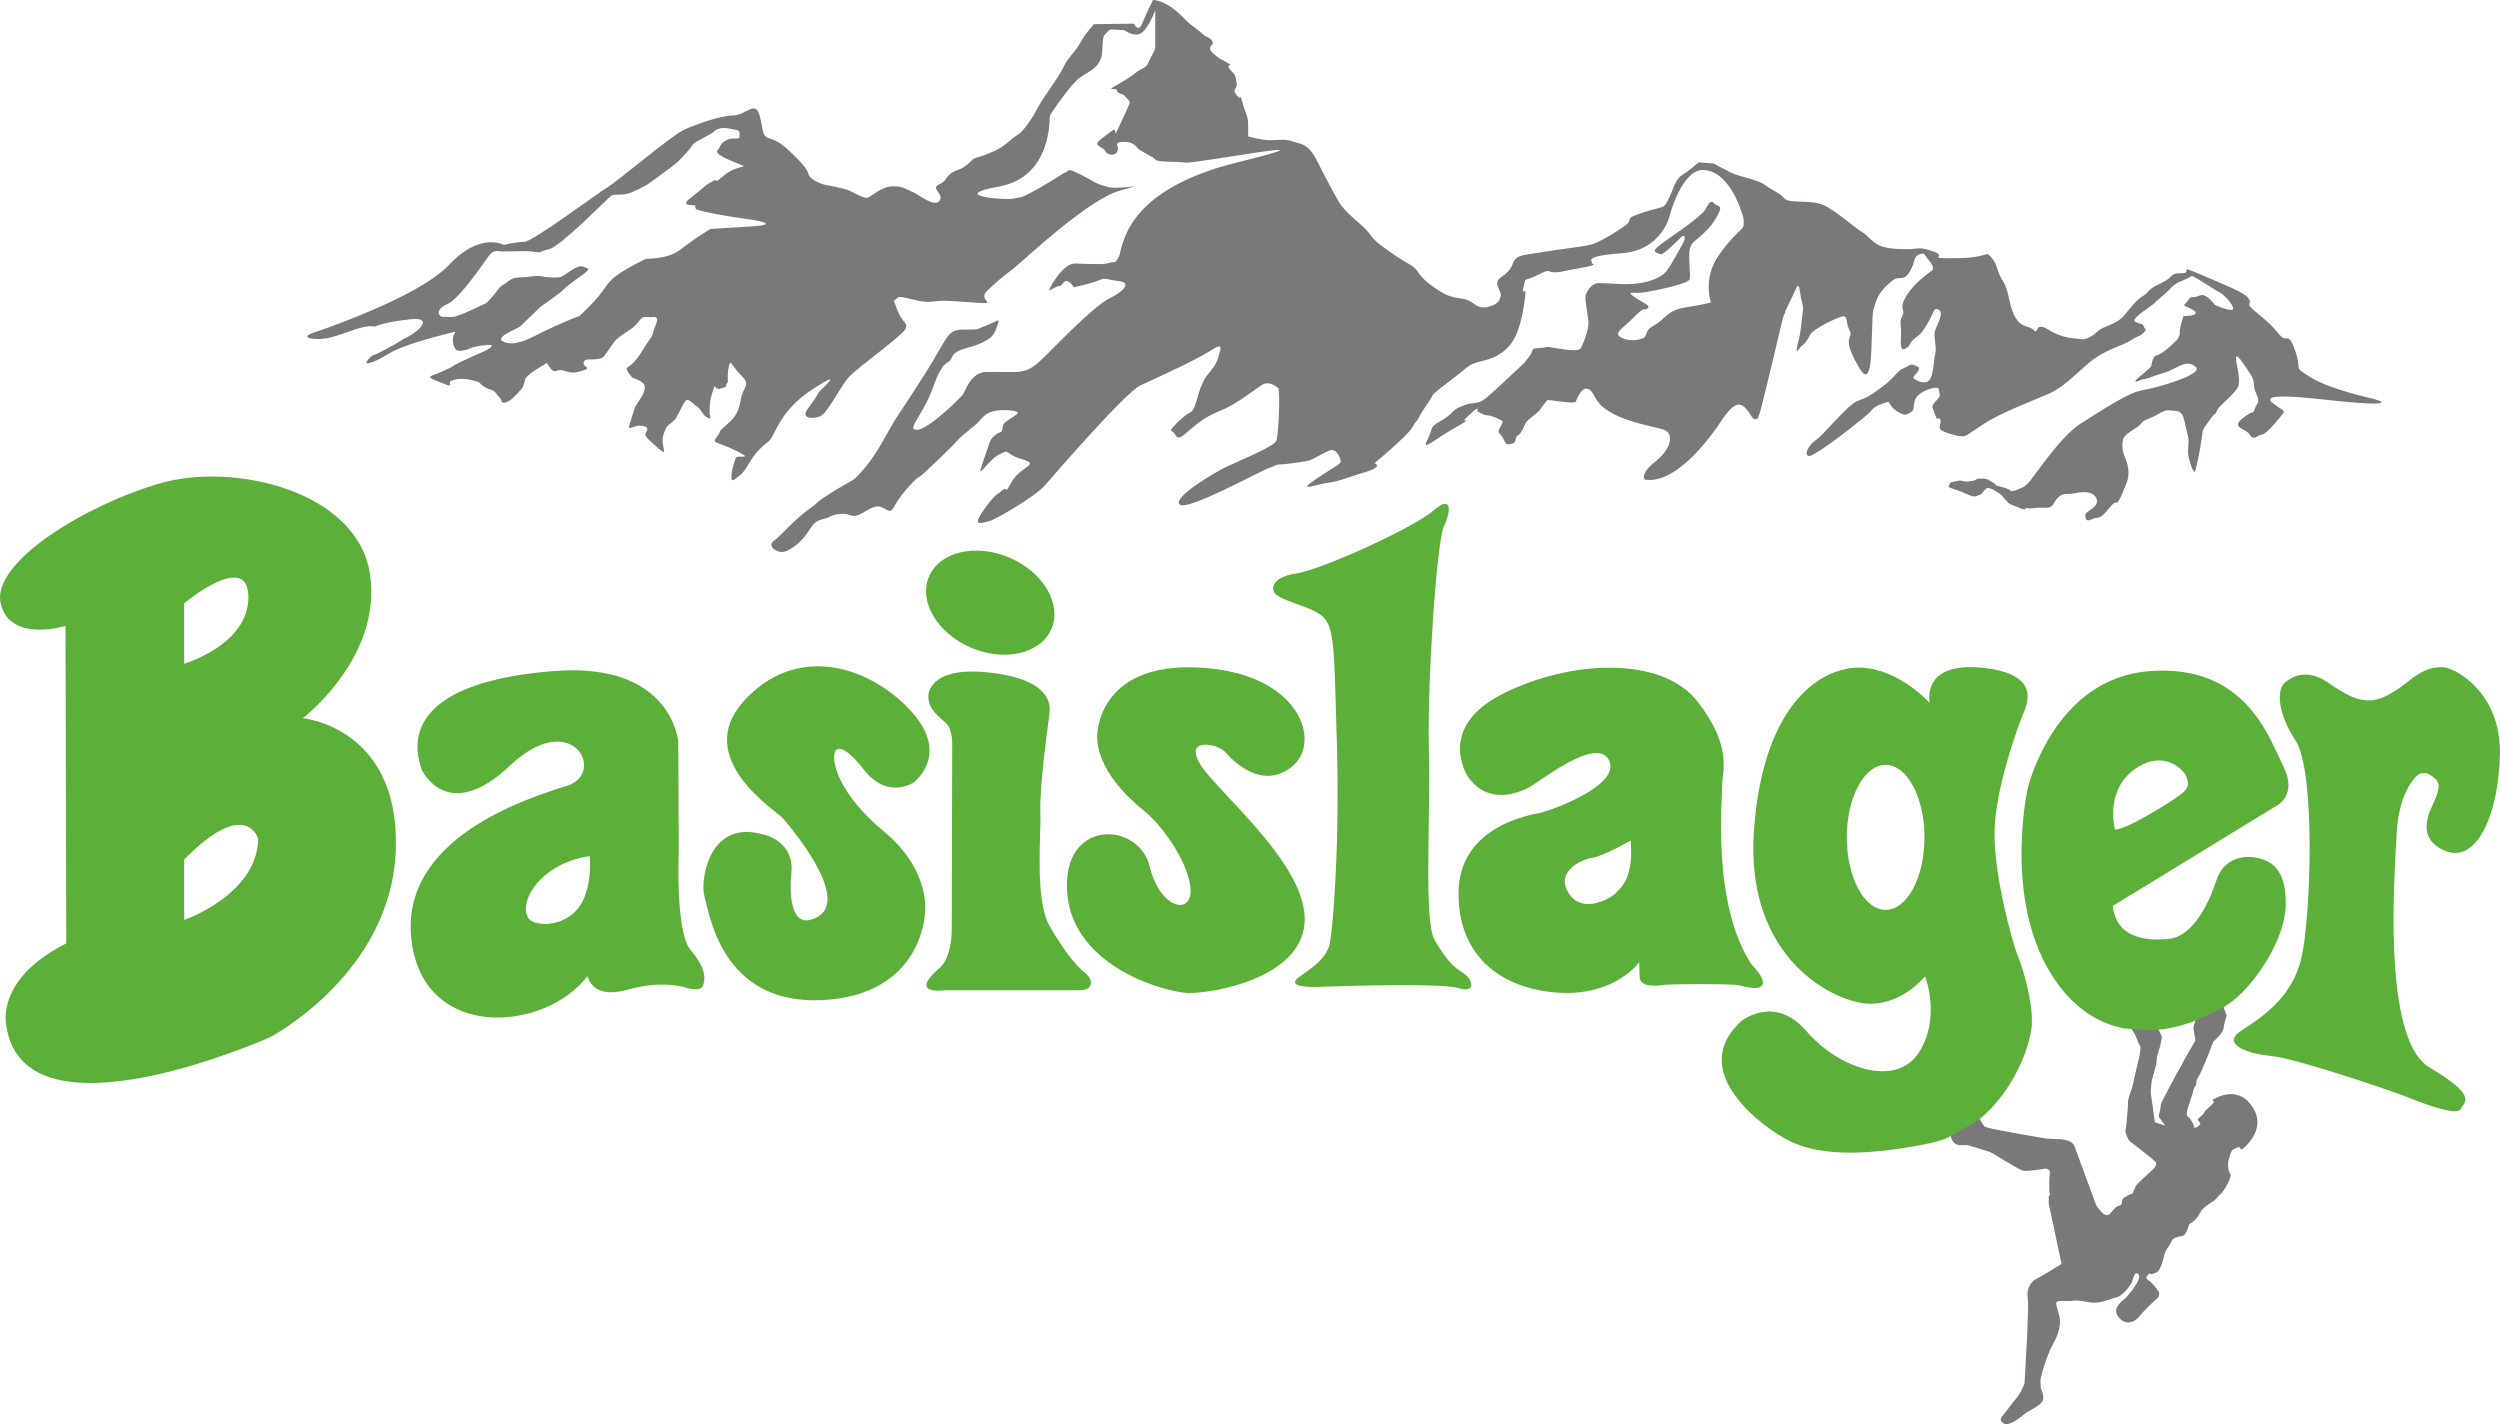 <svg viewBox="0 0 5083 2896" xmlns="http://www.w3.org/2000/svg" fill-rule="evenodd" clip-rule="evenodd" stroke-linejoin="round" stroke-miterlimit="2"><g fill-rule="nonzero"><path d="M637.59 676.367s211.734-69.834 275.234-137.784c63.5-67.95 111.383-40.6 111.383-40.6s25.117-6.25 41.917-6.25c16.766-.083 149.833-99.666 169.233-111.133 19.483-11.517 130.2-105.25 155.267-116.683 25.05-11.5 75.15-28.95 100.316-29.217 25.184-.317 44.417-31.333 53.217-.7 8.75 30.667 3.35 41.917 20.167 47.317 16.833 5.316 28.133 13.633 36.633 21.883 8.55 8.35 39.6 35.817 42.567 49.833 3.033 13.917 31.1 21.967 31.1 21.967s39.266 7.95 47.683 10.6c8.417 2.683 33.8 19.15 42.167 16.25 8.366-2.9 27.683-22.717 50.066-22.983 22.4-.35 25.25 5.183 39.334 10.633 14.033 5.45 45.166 33 56.216 18.85 11-14.067-19.916-24.833-.416-33.583 19.45-8.567 10.95-19.684 36.016-28.434 25.017-8.65 27.667-22.683 38.834-25.616 11.166-2.95 19.533-5.767 38.983-14.517 19.467-8.65 30.5-22.75 44.4-31.283 13.883-8.567 27.533-31.15 33.017-39.584 5.5-8.483 5.416-14.016 32.9-53.566 27.5-39.6 24.716-39.567 32.9-53.617 8.233-14.117 19.316-22.6 30.25-42.367 10.966-19.683 27.483-36.7 27.483-36.7l30.783-.35 50.367-.666s8.683 19.516 16.767-.217c8.2-19.65 5.45-14.067 13.65-30.983l8.2-16.867s16.733-.183 39.333 16.267c22.583 16.533 28.383 27.65 36.8 33.133 8.417 5.533 31.1 24.833 31.1 24.833s11.25 2.634 14.133 10.984c2.867 8.383-13.866 8.616.267 22.416 14.2 13.717 19.767 13.667 28.233 19.2l8.467 5.5s-11.217.084.133 11.167c11.384 11.117 8.55 11.067 11.55 25 2.967 13.983-11.083 11.433.267 25.233 11.333 13.85 5.45-8.516 11.333 13.85 5.95 22.317 11.634 27.784 11.767 41.784.167 13.983.35 28 .35 28s28.083 8.033 44.867 7.816c16.75-.183 30.766-3.166 44.8 2.2 14 5.45 30.9 2.417 48.033 35.767 17.217 33.4 31.55 61.217 45.833 86.217 14.284 24.966 48.5 46.933 61.217 63.55 12.567 16.666 15.433 19.383 46.5 41.35 31.017 22.05 45.083 24.65 53.667 38.5 8.466 13.85 25.433 27.65 48.033 41.35 22.6 13.7 39.367 10.666 53.35 16.166 14.067 5.417 19.867 19.25 42.183 13.45 22.317-5.916 22.234-14.283 24.867-22.716 2.733-8.434-17.05-25-.517-36.384 16.7-11.383 22.234-19.866 24.867-28.25 2.717-8.483 8.25-14.166 19.417-17.016 11.166-2.984 97.733-15.284 120.083-18.367 22.267-3.117 27.85-5.933 38.967-11.683 11.116-5.717 22.233-11.467 47.25-28.567 24.95-17.1-5.817-13.883 38.766-28.467 44.6-14.55 41.917-6.116 52.8-28.666 10.9-22.55 13.467-39.284 27.4-47.934 13.884-8.483 33.267-25.583 33.267-25.583l30.817 2.417s19.733 10.983 36.6 19.116c16.866 8.217 53.35 13.367 67.416 24.35 14.184 10.984 31.017 16.35 39.55 27.467 8.534 11.083 53.217 2.1 78.484 13 25.333 10.817 67.85 49.483 79.016 54.933 11.25 5.484 22.667 24.867 42.417 30.234 19.65 5.4 41.967 5.1 55.983 4.916 14.017-.183 16.75-5.85 47.684 4.967 30.883 10.817-22.25 14.283 47.7 13.4 69.933-.883 55.75-17.5 69.933-.883 14.183 16.566 8.717 25.05 22.983 47.283 14.267 22.15 11.867 53.05 26.167 75.2 14.25 22.15 25.283 13.717 36.65 24.733 11.3 10.984-.267-19.6 30.783-.45 31.017 19.25 53.35 16.134 64.6 18.767 11.2 2.633 27.85-8.75 36.134-17.233 8.25-8.484 36.216-11.6 52.716-31.467 16.584-19.783 24.884-31.033 38.734-39.7 13.866-8.467 5.483-11.25 36.016-25.567 30.55-14.416 13.767-19.783 41.8-20.1 27.867-.35-19.95-22.2 50.35 7.684 70.334 29.933 81.584 35.383 87.367 46.5 5.717 11.116-13.983 2.95 20.05 30.5 33.817 27.6 33.917 34.066 45.167 44.6 11.35 10.6 13.9-11.817 28.4 30.016 14.583 41.8-7.984 28.084 31.466 52.734 39.45 24.683 126.534 43.2 126.534 43.2s78.483 21.35-103.6 1.316c-182.117-20.083-72.567 17.667-78 26.15-5.5 8.45-35.767 45.234-44.25 45.367-8.367.083-16.534 14.15-25.15.3-8.517-13.883-39.367-13.5-14.417-33.4 25.017-19.867 19.567-5.85 25.017-19.867 5.4-14.15 11.033-11.383 2.333-30.85-8.617-19.466-.267-22.366-11.6-39.066-11.433-16.617-34.283-55.467-28.383-24.784 6.1 30.667 6.233 41.884 3.5 50.367-2.75 8.35-27.634 31.117-27.634 31.117s-13.833 11.383-16.516 19.783c-2.667 8.433-.05-2.817-13.75 16.967-13.717 19.816-13.8 15.383-16.317 37.216-2.583 21.8-10.5 58.234-13.133 66.717-2.734 8.4-14.317-25-14.55-39.033-.167-14.017 2.583-19.634-.384-33.534-3-14.016-8.783-36.3-8.783-36.3s-3-13.966-17.033-13.85c-13.95.234-14.084-5.35-33.517 6.067-19.367 11.467-30.567 11.6-36.067 20.083-5.533 8.434-33.35 19.95-36.033 31.2-2.583 11.3-2.5 22.45 3.3 36.384 5.8 13.933 11.633 33.4 3.517 53.1-8.234 19.65-10.9 28.033-16.35 36.566-5.484 8.434-2.817-4.45-16.65 11.9-13.767 16.434-19.3 22.117-27.734 22.2-8.45.084-19.433 11.434-22.416.267-2.9-11.117 2.716-10.1 16.566-21.967 13.834-11.9 2.5-25.75-5.983-28.466-8.383-2.734-19.55-2.584-33.533.433-13.967 2.983-22.367-2.5-33.434 8.8-11.083 11.283-8.116 20.783-24.883 20.483l-16.833-.35s-14.05 3.217-21.084.834c-6.816-2.334 2.75 7.516-14.516.233-17.217-7.333-22.367-8.183-25.05-12.4-2.634-4.267-3.434-2.55-7.817-8.567-4.35-5.933-7.833-8.433-12.183-10.933-4.25-2.55-18.2-12.617-24.067-7.383-5.933 5.15-6.717 10.283-12.717 12.133-6 1.75-7.633 7.817-28.333-2.233-20.733-9.984-37.883-11.434-34.5-15.867 3.35-4.3-1-6.817 11.833-8.7 12.867-1.883 5.134-2.633 12.867-1.883 7.7.783 5.183 2.5 14.6 1.533 9.4-1.017 10.317-1.017 14.567-2.767 4.233-1.8 1.683-2.583 8.55-2.683 6.85-.083 8.533-.983 13.716.667 5.167 1.716-1.683-1.684 12.117 5.9 13.85 7.516-1.683 5.183 21.633 10.85 23.217 5.716 10.467 11.9 29.217 4.85 18.767-7.117 14.467-7.084 22.117-13.2 7.633-6.15 64.933-95.234 107.433-121.517s96.2-62.967 125.317-67.583c29.066-4.717 123.966-31.65 108.366-46.85-15.733-15.284-32.616-2.2-49.716 5.716-17.084 7.95-30.8 9.834-40.1 14.2-9.5 4.434-18.017 4.567-18.017 4.567s-26.433 12.4-9.45-2.45c16.967-14.817 24.65-20.033 26.317-23.517 1.683-3.383 1.416-20.566 13.45-23.333 11.966-2.733 39.1-30.5 39.1-30.5s7.55-11.217 5.833-15.517c-1.75-4.25 7.267-32.733 7.267-32.733s8.566-.967 12-.967l3.416-.083s17.984-2.767 5.017-11.167c-13-8.433-24.067-7.383-15.633-14.45 8.483-6.866 4.233-12 15.35-12.133 11.15-.133 16.2-9.667 29.133.433 13 10.15 11.333 13.584 16.517 16.134 5.133 2.45 35.333 14.983 35.25 6.416-.1-8.633-18.334-28.083-27-32.266-8.7-4.167-55.4-36.25-57.934-33.567-2.533 2.6-9.4 5.267-14.483 7.867-5.1 2.683-16.183 4.516-28.1 17.55-11.817 13-28 24.333-32.217 29.566-4.316 5.184-48.516 31.5-39.916 37.35 8.7 5.934 16.433 3.3 18.166 10.1 1.784 6.817 8.684 4.184-1.55 13.8-10.1 9.5-5.1 1.717-23.833 13.984-18.717 12.25-56.317 19.6-88.583 48.283-32.267 28.7-53.384 49.617-79.95 61.133-26.4 11.467-98.134 38.934-131.3 60.867-33.217 21.883-35.734 25.317-43.467 25.4-7.733.133-47.267-8.8-46.533-17.45.733-8.583 4.083-13.717.566-18.017-3.483-4.216-5 6.067-9.533-8.483-4.433-14.45-9.567-15.25-1.183-24.867 8.533-9.5 11.866-12.083 10.1-18.1-1.717-5.966.65-13.8-10.467-11.816-11.117 1.75-35.833 10.733-39.967 26.2-4.05 15.516.267 18.85-9.1 24.133-9.416 5.267-11.066 6.117-22.383.267-11.217-5.8-15.567-12.7-18.2-16.034-2.583-3.383-.917-6.866-7.817-5.016-6.766 1.75-23.916 7.116-30.633 16.666-6.767 9.534-116.333 95.884-127.533 92.55-11.2-3.3 2.233-24.833 15.016-32.733 12.784-7.9 65.967-72.917 83.9-79.233 17.984-6.2 25.667-9.717 52.034-29.8 26.283-20.084 29.6-32.134 41.566-36.567 11.95-4.4 13.617-10.5 22.234-6.2 8.633 4.1 12.883 2.333 7 12.7-5.85 10.367-14.367 10.5-4.967 16.35 9.567 5.85 21.617 8.3 27.5 2.183 5.967-6.016 8.35-18.05 10.683-39.55 2.284-21.5 4.134-14.633 3.05-29.233-1.033-14.5-4.616-25.667.434-36.917 5.016-11.2 6.616-14.683 9.916-25.833 3.267-11.15-9.616-19.65-13.866-10.1-4.15 9.483-12.534 25.833-19.25 35.467-6.75 9.483-4.184 8.533-16.967 18.15-12.767 9.566-13.45 18.233-16.017 19.1-2.533.833-16.95 18.2-14.85-16.117 2.2-34.367-4.65-31.683 2.917-46.367 7.55-14.716-8.8-11.866 8.067-40.433 16.783-28.567 50-49.583 53.35-53.05 3.383-3.467-1.034-11.167-3.617-14.5-2.617-3.383-13.967-18.683-13.967-18.683s-15.483-2.417-19.516 13.933c-4.117 16.383-12.567 30.183-19.384 33.7-6.8 3.517-14.533.133-21.383 4.567-6.817 4.4-31.433 23.566-37.983 47.633-6.584 24.117-5.1 5.233-7.034 55.9-1.916 50.683-1.033 119.317-26.45 75.8-25.483-43.417-21.266-53.7-19.7-60.6 1.634-6.95 5.117-5.267-1.033-18.1-6.167-12.75-2.017-27.333-12.3-25.533-10.3 1.85-59.783 24.783-66.45 37.75-6.767 12.966-10.1 17.266-16.083 21.616-5.967 4.434-16 24.267-8.667-5.016 7.333-29.217 6.383-39.55 8.783-55.067 2.367-15.433 2.334-17.983-1.283-30.8-3.6-12.833-3.983-42.85-11.5-24.75-7.467 18.05-20.867 41.45-22.55 49.183-1.633 7.734-.933-4.35-7.367 24.134-6.566 28.383-40.733 172.1-44.1 180.7-3.25 8.666-3.25 12.05-10.15 11.35-6.883-.784-15.666-29.017-32.066-29.667-16.317-.617-39.784 40-43.217 44.3-3.367 4.35-79.15 119.45-147.917 108.283 0 0-11.3-10.983 21.8-37.133 33.134-26.2 37.917-57.133 16.35-64.6-21.55-7.467-116.966-19.917-138.966-65.133-21.967-45.217-39.367 8.216-39.367 8.216s2.617.8-6.767 1.75c-9.483.967-50.733-5.35-50.733-5.35s-11.85 13.917-15.2 19.95c-3.383 6.05-22.95 18.367-28.033 25.267-5.017 6.917-8.267 21.533-16.784 26.8-8.533 5.2-.716 14.55-12.666 17.317-11.967 2.733-11.167 1.85-17.317-10.15-6.15-11.867-12.967-10.9-7.917-20.434 5.017-9.55 7.55-12.966 5.8-15.566-1.75-2.5-22.5-11.7-30.216-11.6-7.667.083-20.667-8.317-20.667-8.317s4.967-11.25-6.883-.833c-11.917 10.516-12.717 11.35-18.634 17.45-5.933 6.116 20.517-5.367-20.416 17.4-40.9 22.816-68.85 49.783-55.4 23.816 13.366-25.833 2.2-23.983 26.933-38.016 24.65-14.017 23.7-22.634 39.95-28.834 16.167-6.233 11.117-5.316 24.767-7.2 13.716-1.85 11.116-.916 21.366-6.25 10.217-5.266 64.467-58.366 75.534-67.95 10.983-9.583 7.6-7.733 18.583-20.783 11.033-13.017-1.05-16.267 20.4-17.4 21.4-1.133 6.767-4.35 34.3.4 27.583 4.833 47.283 6.283 50.6-.617 3.35-6.95 16.7-37.133 14.817-54.216-1.967-17.184-6.617-41.984-5.85-50.634.766-8.533 12.583-26.716 25.4-26.8 12.916-.183 3.483-.083 48.133 1.934 44.667 2.016 79.583-11.3 91.45-26.95 11.767-15.6 25.233-42.317 32.783-55.334 7.567-12.95 3.167-19.716-2.816-13.666-5.9 6.066-22.75 22.583-29.617 27.816-6.85 5.217-10.183 8.784-13.7 6.984-3.383-1.634-17.133-3.15-6.983-12.75 10.216-9.534 48.5-34.9 61.216-44.55 12.75-9.55 30.584-23.517 36.517-31.334 5.917-7.783 9.983-24.166 18.667-14.8 8.7 9.367 22.316.6 3 32.567-19.35 31.983-45.8 43.45-49.134 52.95-3.25 9.5-4.166 5.967-3.866 28.75.283 22.85 2.966 32.217.533 40.817-2.45 8.616-67.583 22.416-90.633 26.033-23.167 3.733-40.384-3.783-21.35 9.75 19 13.45 34.533 16.7 26.033 23.633-8.45 6.95.733-10.283-26.383 16.667-27.067 26.95-43.4 33.183-26.05 42.367 17.266 9.266 42.983 4.616 48.033-2.367 5.067-6.817-.167-12.833 19.483-23.383 19.55-10.534 25.284-30.284 62.967-35.9 37.717-5.667 51.367-10.15 51.367-10.15s-17.8-48.7 16.833-97.167c34.45-48.467 49.917-49.567 49.75-61.567-.1-12 1.583-8.616-7.217-33.35-8.966-24.75-33.666-76.733-75.716-77.133-41.984-.3-66.584 89.25-66.584 89.25s-13.616 73.967-99.4 80.167c-85.716 6.266-54.666 17.833-59.866 19.683-5.067 1.75 23.283 2.233-24.684 10.6-47.9 8.3-29.983 7.2-47.9 8.3-18.016 1.05-11.25-7.567-30.083 2.1-18.717 9.667-32.417 13.267-32.417 13.267s-4.916 15.466-4.833 23.216c.133 7.684 10.9-23.283.517 36.967-10.4 60.15-28.2 79.233-52.117 93.3-23.833 13.983-46.15 9.983-64.817 26.55-18.633 16.517-64.666 47.983-67.983 55.767-3.3 7.766-22.683 33.7-26.817 43.283-4.25 9.45-4.3 4.3-14.316 21.583-10.1 17.317-76.334 72.2-76.334 72.2s19.734 6.634-19.566 18.334c-39.267 11.566-48.6 17.7-75.15 21.483-26.634 3.75-64.167 19.7-25.85-6.5 38.25-26.233 52.75-31.55 51.85-37.567-.917-6.016-8.067-27.383-23.4-21.183-15.434 6.2-31.584 16.7-39.25 19.433-7.684 2.634-49.65 8.3-59.984 8.434-10.25.133-5.15.933-23.083 7.166-17.983 6.234-167.017 88.767-181.833 74.35-14.7-14.366 71.3-65.216 95.133-76.683 23.85-11.467 96.433-40.65 101.45-52.733 4.983-12.1 8.117-103.934 3.783-107.367-4.3-3.333-19.066-16-34.383-5.567-15.3 10.5-50.133 36.734-71.467 46.4-21.316 9.667-35.866 14.2-59.666 32.484-23.817 18.383-35.6 35.683-42.667 22.9-6.967-12.784-15.467-5.75-4.467-17.934 10.984-12.166 10.984-11.283 22.017-20.866 11.083-9.634 12.867-4.484 19.583-17.5 6.7-12.917 10.517-47.284 29.117-69 18.633-21.717 20.183-32.867 21-37.134.767-4.3 10.85-24.966-5.4-16.266-16.2 8.783-10.2 7.083-41.717 23.683-31.55 16.733-82.75 39.683-112.583 53.783-29.85 14.117-175.333 181.55-193.917 203.267-18.6 21.667-100.35 69.567-113.183 72.5-12.85 2.867-31.617 10.85-18.167-11.633 13.45-22.5 25.334-33.834 28.717-38.1 3.367-4.35-.867.866 15.283-12.217 16.1-13.05 1.85 14.55 20.35-18.283 18.434-32.867 59.617-34.184 20.817-45.717-38.75-11.583-21.683-22.1-46.45-9.75-24.7 12.35-49 59.817-33.25 15.917 15.75-44 12.317-44.784 25.067-55.234 12.683-10.45 13.666-1.05 15.2-17.4 1.516-16.3 56.25-28.966 15.033-32.783-41.233-3.7-52.25 9.317-62.383 21.367-10.167 12.133-32.25 25.266-45.817 40.95-13.533 15.566-59.3 58.283-68.617 66.983-9.366 8.65-7.783.883-34.783 32.133-27.1 31.25-25.167 44.917-34.65 42.45-9.45-2.416-14.717-10.9-27.583-8.166-12.834 2.683-29.75 17.483-40.917 18.55-11.15.933-14.683-4.134-21.55-4.05-6.833.133-18.85-.584-31.65 6.466-12.817 6.984-24.867 2.017-38.333 23.6-13.4 21.617-28.65 36.334-47.467 45.217-18.767 8.883-41.317-10.683-26.867-20.25 14.5-9.583 39.017-40.817 70.467-63.533 31.433-22.684 8.417-10.384 51.867-37.584 43.383-27.083 35.816-15.816 61.2-45.3 25.333-29.533 39.55-58.85 55.533-86.533 15.967-27.633 21.867-32.917 69-107.267 47.117-74.4 43.5-89.733 78.717-89.4 35.133.4 25.7-1.183 45.316-8.266 19.667-7.15 29.85-18.367 23.184-1.184-6.65 17.234-6.617 23.284-30.434 35.55-23.883 12.3-54.7 11.867-62.266 30-7.467 18.1-16.3-.616-37.85 59.684s-56.334 88.233-33.2 87.933c23.183-.317 90.133-66.35 94.333-73.267 4.167-6.95 15.733-44.05 46.6-44.383 30.917-.35 30.067.483 59.25.083 29.167-.35 41.8-15.116 57.05-29.05 15.35-13.85 99.1-103.366 133.267-120.116 34.1-16.7 43.333-33.084 20.966-35.417-22.316-2.317-28.4-8.217-41.183-2.1-12.833 6.25-51.317 14.45-51.317 14.45s-6.966-10.2-10.433-11.033c-3.467-.8-4.333-4.217-10.267 1.016-5.983 5.184-.85 6.05-11.116 7.867-10.267 1.8-27.184 20.083-12.084-5.05 15.15-25.033 31.3-39.867 43.317-40.833 11.95-1.017-1.75 0 24.883.533 26.55.533 37.75 1.233 48.817-2.367 11.117-3.55 8.633 4.217 17.9-11.383 9.233-15.567 3.433-133.817 241.233-192.617 237.817-58.85-87.45 3.684-106.4.434-18.95-3.167-55.75-.134-60.116-6.017-4.367-6.067-32.85-17.667-37.217-24.467-4.4-6.816-14.7-11.866-24.15-11.733-9.467.083-18.067.217-16.267 7.067 1.85 6.9 2.667 5.966-.666 13.7-3.334 7.833-19.617 7.166-24.034-2.234-4.416-9.366-26.733-9.933-9.716-23.066 16.966-13.05 14.383-11.284 25.466-19.117 11.05-7.867-3.083 26.583 15.3-13.1 18.334-39.683 20.017-42.283 18.334-45.75-1.8-3.383-6.984-7.6-10.5-11.817-3.45-4.266-13.717-2.383-14.7-10.116-.95-7.684-27.434 3.816 2.416-12.867 29.8-16.733 30.617-20.133 39.967-26.283 9.367-6.2 12.833-6.2 17.05-10.55 4.25-4.35 2.483-4.317 10.083-19 7.467-14.667 8.367-12.134 8.234-24.967-.2-12.867 0-69.467 0-69.467s-14.934 40.484-30.35 47.55c-15.334 7.067-31.817-8.183-35.267-7.3-3.383.884-24.9-3.116-28.283.35-3.367 3.467-10.15 9.584-11.017 13-.767 3.434-1.633 6.117-2.3 19.817-.667 13.667-1.433 19.683-2.283 22.283-.817 2.6-4.9 17.267-23.667 28.6-18.733 11.434-23 13.134-36.55 28.784-13.517 15.65-43.867 57.183-44.65 62.366-.85 5.15 4.133 123.5-102.917 142.884-106.966 19.383 13.217 28.15 28.667 24.516 15.383-3.6 11.983 1.634 49.55-19.5 37.45-21.05 51.033-32.35 57.85-34.183 6.85-1.8-1.85-11.167 30.917 5.617 32.85 16.733 25.966 16.783 52.716 24.216 26.634 7.384 93.367-10.633 26.634 7.384C2211.19 405.25 2075.59 534.833 2059.44 547c-16.133 12.217-28.033 20.967-51.783 43.6-23.783 22.583 31.233 28.783-30.6 24.383-61.833-4.383-57.517-4.433-84.067-1.483-26.583 2.85-62.866-15.55-68.75-7.733-5.883 7.833-10.35-2.45.317 24.883 10.633 27.333 21.75 24.617 16.783 37.567-5 12.916-95.133 77.533-113.766 96.633-18.634 19.117-43.667 74.317-59.9 81.433-16.2 7.084-39.417 3.9-25.934-14.283 13.517-18.2 21.067-29.45 21.917-32.867.767-3.466 61.067-54.816-10.433-8.483-71.534 46.4-76.017 95.4-90.467 106.7-14.433 11.333-27.183 23.5-38.067 41.667-10.95 18.15-14.316 23.366-22.783 29.483-8.5 6.117-16.1 14.767-14.617-2.367 1.467-17.183 6.434-28.4 8.9-35.3 2.567-6.95 40.45 5.45-.133-14.633-40.55-20.133-49.9-13.1-38.133-28.65 11.85-15.6-1.784-5.233 16.883-21.717 18.683-16.533 26.333-24.35 31.167-52.733 4.766-28.35 21.9-29.4 1.033-49.7-20.85-20.383-21.967-38.4-25.933-13.4-3.917 24.867 2.033 23.9-3.867 30.9-5.9 6.933 7.783 2.5-10.183 8.733-17.95 6.2-10.517-17.05-17.95 6.2-7.417 23.25-5.667 30.15-6.4 40.434-.684 10.283 6.266 17.883-4.134 12.916-10.3-5-11.333-15.333-20.85-22.066-9.5-6.717-18.216-17.834-23.283-12.55-5.1 5.183-15.067 27.683-19.317 33.7-4.2 6.066 8.467-6.984-4.2 6.066-12.7 13-14.516 6.15-21.933 29.45-7.467 23.25 14.3 49.567-12.6 25.934-26.817-23.7-26.05-24.617-22.617-30.634 3.317-6.016 5.85-12.083-11.366-13.583-17.184-1.533-29.767 17.483-19.834-10.9 9.917-28.483 4.867-22.367 14.934-37.1 10.133-14.683 14.3-23.3 13.316-32.783-.983-9.4-25.083-16.834-25.083-16.834s-15.633-17.016-10.55-20.483c5.1-3.5 15.35-8.783 32.15-36.433 16.833-27.65 17.717-22.55 21-36.3 3.25-13.8 15.9-31.067-.383-30.017-16.317 1.05-19.8-4.917-30.75 10.683-10.934 15.55-37.484 25.35-48.467 40.034-10.883 14.766-6.7 10.416-14.267 19.95-7.633 9.533-5.016 12.866-21.283 14.9-16.233 1.883-24.05-2.334-26.5 7.166-2.433 9.45 18.983 10.017-2.333 16.384-21.434 6.2-23.15 3.7-39.534-.434-16.366-4.05-16.166 10.5-29.3-9.933-13.15-20.433-21.783-26.283-9.933-41.883 11.783-15.6-6.95-5.05 17.717-20.784 24.666-15.816 13.65-8.75 34.033-23.65 20.417-14.85.95 5.1 38.2-31.383 37.3-36.467 33.75-47.583 57.517-65.033 23.85-17.534 57.983-33.35 60.516-34.284 2.517-.833 42.934 1.184 68.4-17.983 25.534-19.3 39.1-27.95 39.1-27.95l23-14.9 86.584-5.4s68.583-3.467-14.767-15.3c-83.383-11.783-99.8-19.283-99.8-19.283s-4.283-3.384-1.8-6.817c2.567-3.517-35.967 3.033-10.467-16.217 25.5-19.15 27.967-25.216 45.05-34.05 17.05-8.733-4.2 11.25 23.884-12.25 27.983-23.516 55.566-12.75 27.983-23.516-27.567-10.85-48.3-20.867-41.533-27.817 6.75-6.983 3.266-11.2 16.066-19.083 12.717-7.867 28.3-1.267 28.217-7.25-.083-5.967 2.433-12.867-6.183-14.5-8.634-1.584-20.65-4.05-24.067-4-3.467.083-14.633.166-21.417 7.166-6.7 6.95-39.2 20.3-43.383 27.117-4.233 6.95-20.3 25.133-30.483 34.75-10.167 9.55-53.534 40.083-59.417 44.517-6 4.35-34.983 19.25-46.1 21.183-11.15 1.85-23.167-.567-29.167 2.983-5.983 3.467-103.333 103.367-126.433 108.767-23.1 5.5-15.367 7.917-29.967 5.583-14.633-2.416-24.9-1.4-36.916-1.266-12.017.166-24.867.3-29.15.383-4.267.05-15.517-4.133-23.984 5.4-8.4 9.583-60.6 90-87.066 101.517-26.484 11.466-17.7 25.966-9.967 25.883 7.733-.083 23.183 1.4 28.3-1.283 5.1-2.584 6-.834 26.4-10.6 20.533-9.667 34.133-15.9 34.133-15.9s5.967-5.234 15.25-16.484c9.284-11.25 10.95-16.383 19.484-20.833 8.55-4.45 14.4-14.817 33.25-15.033 18.85-.217 32.55-4.65 43.75-2.25 11.2 2.383 32.666 3.833 40.366 1.2 7.634-2.684 33.117-25.317 43.45-21.1 10.367 4.133 15.5 3.2 8.7 10.1-6.766 6.983-37.45 26.233-45.85 35.766-8.45 9.584-45.05 33.234-48.483 36.7-3.383 3.417-35.583 33.934-40.633 39.067-5.15 5.233-52.117 21.217-35.684 30.55 16.417 9.183 39.517 2.083 61.634-9.367 22.2-11.433 102.416-49.4 110.083-45.133 7.833 4.183 8.767 10.983 6.25 17.05-2.467 6.017-23.617 32.033-23.583 34.583.033 2.6-50.167 38.467-78.2 55.117-28.117 16.617-30.6 24.433-30.6 24.433s-2.334 13.717-6.6 18.934c-4.217 5.15-16.934 19.9-25.434 25.133-8.5 5.317-15.383 5.367-16.283.267-.9-5.084-7.883-11.117-7.883-11.117s-5.25-10.2-16.417-12.617c-11.2-2.5-21.65-14.316-21.65-14.316s12 3.333-11.2-3.3c-23.267-6.55-40.367-2.1-46.35 1.45-5.933 3.516 9.65 14.45-15.333 4.483-25.017-9.967-32.767-12.483-19.984-16.917 12.817-4.45 28.167-11.5 35-14.983 6.85-3.55 5.934-5.217 29.8-15.867 23.884-10.6 19.667-9.666 33.3-15.033 13.684-5.317 31.55-16.617 13.55-15.6-18.033 1.1-34.266 5.533-39.383 8.267-5.15 2.6-19.633 5.366-23.983 2.8-4.334-2.45-8.684-11.034-8.05-24.734.7-13.75 15.25-15.6-10.417-9.316-25.65 6.366-93.233 24.35-118.75 40.133-25.5 15.783-38.333 20.217-45.217 20.35-6.9.083 10.067-17.367 14.35-17.4 4.3-.05 43.5-21.933 52.017-27.2 8.517-5.267-5.167 1.75 17.017-9.667 22.2-11.466 51.85-40.133 4.733-35.25-47.117 4.884-69.333 12.85-71.9 14.734-2.517 1.666-6.083-6.067-44.517 7.333-38.433 13.35-53.816 18.717-74.416 18.05-20.7-.533-26.334-5.9-6.184-12.883M4438.32 2160.23c-3.617 8.25-14.384 24.684-15.117 27.3-.883 2.667-30.067 53.817-29.883 59.45.083 5.75-4.5 23.167-4.5 23.167l13.2 18.233-20.584-6.366s-7.633-54.334-8.283-58.334c-.65-3.85 1-24.116 2.333-28.366 1.367-4.284 6.9-25.284 8.267-29.5 1.3-4.367 1.083-15.734 2.533-20 1.234-4.367 4.834-15.384 5.534-18.017.783-2.583 2.633-14.283 3.65-17.75.75-2.2-5.317-14.4-9.7-22.717l-57.234-3.65 11.867 18.584s8.917 22.55 11.067 25.066c1.933 2.567-1.4 19.45-1.4 19.45s-12.667 52.6-13.1 57.234c-.517 4.516-10.55 30.633-10.217 35.466.383 4.834-3.567 53.534-5.15 58.7-1.6 5.2 7.55 21.184 7.55 21.184s49.45 38.15 53.517 43.166c4.05 4.984-3.15 13.15-3.15 13.15s-30.217 27.334-34.684 32.567c-4.433 5.267-8.466 18.05-8.466 18.05s-10.817 4.183-16.7 8.033c-5.9 3.8-4.367 7.967-5.717 12.317-1.417 4.3-3.05 3.817-3.05 3.817s-7.117 1.466-11.55 6.7c-4.5 5.216 0 0-10.067 10.983-10.033 11.033-27.4-17.967-27.4-17.967s-37.783-102.266-43.75-119.266c-6.116-16.934-38.783-14.95-38.783-14.95l-18.533-1.084s-114.884-18.8-124.534-23.816c-3.433-1.717-7.216-8.367-10.733-16.317l-59.967 32.783c.534 2.3 2.2 9.1 4.85 12.967 3.3 4.833 8.067 7.267 12.7 7.783 4.6.467 15.384-.833 21.4 1.017 5.984 1.883 16.217 5.1 24.867 7.733 8.633 2.684 11.25 3.517 14.6 4.55 3.433 1.034 10.683 5.234 13.733 7.234 3.3 1.833 45.934 28.383 54.517 31.15 8.583 2.633 47.417-4.084 47.417-4.084s9.766 2.067 8.266 8.217c-1.416 6.15-2.2 38.9-.35 42.333 1.734 3.317-2.866 5.75-2.233 6.834.65 1.15-.35 10.2.3 14.216.617 3.984 25.85 122.217 25.85 122.217s-41 25.883-50.85 30.267c-9.983 4.483-21.017 18.933-17.783 38.8 3.183 19.816-6.3 165.016-6.434 171.466-.133 6.567-10.8 25.867-16.733 32.534-5.85 6.666-22.2 28.866-26.633 34.066-4.467 5.217-9.017 10.4.266 17.134 9.267 6.55 28.6-7.217 40.117-16.75 11.5-9.584 23.983-13.267 35.767-23.784 11.716-10.466.6-26.183.166-30.933-.266-4.967-.416-10.6-.783-15.417-.45-4.85 12.133-50.866 26.717-76.483 14.55-25.667 13.633-43.9 12.35-51.85-1.267-7.917-7.25-22-6.817-29.45.433-7.417 24.55-2.733 31.517-4.25 7.033-1.55 14.466-1.15 36 2.75 21.4 3.867 39.65-6.533 53.8-9.617 14.233-3.083 29.7-25.566 32.183-30.55 2.45-4.783 5.533-26.533 13.6-16.433 8.233 10.167-23.55 45.417-26.35 48.3-2.783 2.9-31.733 20.367-12.667 40.4 19.234 20.117 38.5.7 42.05-4.75 3.6-5.533 29.617-31.333 34.4-34.583 4.784-3.167 4.65-8.884 4.6-11.784-.033-2.766-14.016-21.266-21.316-25.383-7.15-4.183-4.9-8.133.4-13.15 5.316-4.967 0 0 4.5.433 4.6.484 0 0 10.45-3.383 10.5-3.25 16.75-38.05 16.75-38.05s5.366-11.517 8.166-14.45c2.817-2.867 6.067-13.233 9.717-15.817 3.617-2.633 9.067-4.75 17.783-5.716 8.784-1.1 12.15-17.984 13.9-22.15 1.667-4.084 4.734-4.084 7.25-6.117 2.5-2.117 9.15-8.483 11.117-11.6 1.983-3.2 5.817-9.617 7.783-12.75 1.934-3.2 18.067-15.933 22.417-17.533 4.283-1.45 12.867-13.834 16.233-15.617 3.334-1.833 11.334-15.333 13.884-20.25 2.45-4.867 9.233-17.8 4.916-21.967-4.3-4.216-3.783-21.1-3.783-21.1s1.5-7.966 3.15-13.133c1.55-5.067 2.633-8.45 4.617-11.7 1.933-3.2 14.65-7.683 14.65-7.683l4.683 6.133s54.467-38.567 22.5-87.217c-31.933-48.65-81.433-14.116-81.433-14.116m.033.016l3.25 4.75s-10.067 11.034-14.767 14.234c-4.833 3.15-6.716 9.233-6.716 9.233s-2.767 2.9-5.284 5c-2.433 1.983-6.7 6.35-6.7 6.35l5.8 8.433s-4.05 7.2-9.85 8.217c-5.816 1.083-2.55-4.533-4.6-7.133-2.016-2.45-4.983-10.934-10.516-14.45-5.534-3.7-1.234-16.484-1.234-16.484l10.284-31.666s2.3-12.534 5.966-15.117c3.617-2.6-.95-8.867 5.634-18.067 6.683-9.233 30.766-72.25 30.766-72.25 19.35-16.616 20.734-26.033 20.967-29.75.283-3.65 5.067-20.566 5.933-23.166l-6.85-18.4-55.9 24.95c-2.383 7-3.866 14.283-4.566 16.566-1.317 4.284 4.4 25.2 3.616 27.784-.75 2.55-21.816 36.4-25.233 44.75" fill="#7a787b"/><path d="M374.474 1870.45v-122.917c127.533-129.066 150.566-41.466 150.566-41.466-3.1 113.716-150.566 164.383-150.566 164.383m0-643.833s130.583-109.117 130.583-12.3c0 96.816-130.583 135.216-130.583 135.216v-122.916zM615.69 1460.2s161.367-122.917 136.767-291.983c-24.617-169.017-275.05-228.934-425.633-185.9-150.584 43.033-342.667 159.8-325.784 242.816 16.95 82.967 132.184 47.584 132.184 47.584l1.533 645.366c-149.033 75.284-121.35 170.55-121.35 170.55 39.95 242.8 536.233 19.95 536.233 19.95s245.834-129.033 255.067-379.516c9.217-250.4-189.017-268.867-189.017-268.867M1176.57 1845.13c-28.884 38.15-79.517 38.15-96.817 26.9-17.283-11.216-16.067-53.016 25.75-89.966 41.75-36.917 93.617-41.35 93.617-41.35s6.433 66.266-22.55 104.416m203.55-113.383l-1.084-223.85s-12.566-161.467-250.266-143.717c-237.7 17.884-306.834 101.667-271.184 201.1 0 0 51.3 112.067 179.05-8.4 127.734-120.416 196.834 15.734 116.25 40.867-80.633 25.1-341.383 106.783-316.266 314.15 25.166 207.283 273.35 185.3 358.116 72.233 0 0 7.334 49.184 80.65 28.25 73.3-20.95 119.384-4.166 119.384-4.166s29.316 9.4 34.566-4.167c5.234-13.683 6.267-35.667-25.133-72.317-31.417-36.6-24.083-199.983-24.083-199.983M1796.96 1690.4c-97.617-80.9-109.717-152.5-96.717-165.467 13.05-13.05 46.517 27.867 51.15 33.484 4.634 5.533 42.767 65.966 105.034 33.4 0 0 79.983-57.6-7.417-149.634-87.383-92.066-233.55-132.116-337.517-15.866-103.883 116.25 67.017 222.283 80.034 237.133 12.966 14.867 139.4 162.667 70.65 200.85-68.8 38.1-53-91.2-53-91.2s12.05-69.7-79.084-80.867c-91.066-11.116-106.916 101.384-97.6 131.084 9.317 29.816 32.534 219.433 238.017 210.166 205.483-9.333 210.117-176.666 210.117-176.666s13.933-85.567-83.667-166.417M1974.31 1316.88c68.75 29.35 141.967 12.217 163.567-38.366 21.583-50.534-16.667-115.317-85.417-144.717-68.75-29.367-141.983-12.167-163.6 38.367-21.6 50.583 16.667 115.316 85.45 144.716" fill="#5cb039"/><path d="M2204.92 1976.83c-18.284-14.633-39.334-40.25-70.484-93.35-31.183-53.016-17.316-183.816-19.166-234.15-1.8-50.333 15.583-177.45 18.266-195.733 2.784-18.3 6.434-71.333-120.15-85.967-126.55-14.683-125.866 46.667-125.866 46.667-.9 28.3 21.95 42.933 35.7 55.717 13.683 12.8 12.783 42.1 12.783 42.1s-.9 307.366-.9 375.05c0 67.683-27.467 83.233-27.467 83.233-61.283 53.967 13.784 42.983 13.784 42.983h272.55c31.1.034 29.25-21.95 10.95-36.55" fill="#5cb039"/><path d="M2652.49 1876.2c8.184-115.283-173.733-262.5-210.85-320.15-37.083-57.617 34.334-44.833 49.917-26.567 15.583 18.334 75.917 78.717 136.3 28.4 60.333-50.316 14.633-191.216-192.117-200.75-206.766-9.533-204.933 139.467-204.933 139.467 0 70.4 67.717 129.9 97.25 153.683 29.55 23.767 84.817 94.2 92.117 152.7 7.333 58.6-60.417 49.45-82.95-42.05-22.634-91.433-179.55-96.933-167.35 54.934 12.15 151.85 201.816 202.066 246.65 203.1 44.833.866 227.766-27.534 235.966-142.767" fill="#5cb039"/><path d="M2973.44 1977.2c-21.133-12.967-34.083-28.2-56.483-65.833-22.283-37.617-8.15-243.334-11.767-386.734-3.516-143.483 16.517-426.733 30.634-454.933 14.1-28.25 17.633-65.833-21.15-31.733-38.8 34.1-225.717 119.833-279.85 128.15-54.067 8.216-45.784 34.05-45.784 34.05 4.634 21.183 70.484 29.4 97.567 51.116 27.067 21.75 25.883 59.417 31.717 266.667 5.916 207.333-9.367 389.9-16.434 407.55-7.033 17.65-18.8 32.85-57.566 58.717-38.8 25.883 34.366 22.366 34.366 22.366s248.917-9.4 286.534 2.334c37.616 11.733 29.35-18.85 8.216-31.717" fill="#5cb039"/><path d="M3285.86 1814.95c-3.517 6.45-64.917 46.917-95.183 2.85-30.317-44 22.366-69.95 46.216-73.567 23.784-3.6 78.584-35.366 78.584-35.366 7.216 84.416-25.934 99.566-29.617 106.083m297.35 187.6c7.217-12.967-21.617-41.083-21.617-41.083-82.316-124.117-59.2-342.017-59.9-366.567-.766-24.617 22.367-75.767-50.55-168.817-72.9-93.116-259.066-84.5-396.083-15.25-137.2 69.317-70.117 168.85-70.117 168.85 41.9 58.5 102.534 31.717 122.05 22.367 19.417-9.367 139.234-107.5 164.484-56.267 25.283 51.25-119.067 102.484-139.967 106.784-20.95 4.416-163.817 27.433-165.983 160.9-2.15 133.516 90.933 198.416 204.933 204.966 114 6.517 162.333-62.1 162.333-62.1s.75 4.4.75 28.134c0 23.866 32.484 20.266 49.784 18.066 17.316-2.15 130.616-2.15 146.483 0 15.95 2.167 46.183 13.034 53.4.017M4970.07 1729.33c64.083 28.434 110.216-70.7 112.766-196.316 2.55-125.634-92.283-176.867-117.85-176.667-25.666.233-43.6 8.75-70.516 30.517-26.9 21.8-55.167 37.166-75.65 37.166-20.517 0-37.167-2.5-87.1-37.166-50.017-34.6-84.684 0-84.684 0-16.566 10.45-20.45 56.416 20.5 119.233 41.05 62.8 30.784 361.417 11.6 442.217-19.283 80.783-80.816 120.516-121.816 146.833-41.05 26.383 7.633 46.733 60.2 51.85 52.65 5.117 251.283 73.05 279.516 84.617 28.2 11.5 98.667 38.45 106.35 23.066 7.734-15.383 34.634-25.666-64.083-84.6-98.717-58.966-69.217-408.9-66.617-470.4 2.534-61.566 19.184-96.166 35.85-116.633 16.6-20.583 32.05-9.017 42.35 0 10.2 8.95 8.934 19.183 1.234 39.683-7.667 20.5-46.117 78.217 17.95 106.6" fill="#5cb039"/><path d="M4511.09 2053.53c12.217-6.85 22.15-13.516 29.017-18.916 46.017-36.15 106.267-124.85 107.3-194.934 1.1-70.1-27.383-88.683-56.967-95.25-29.516-6.616-70.083 1.067-84.283 45.984-14.333 44.866-47.1 112.833-95.283 118.283-48.267 5.483-108.467-2.2-115.05-66.817l327.533-200.433s50.317-19.683 19.65-82.1c-30.683-62.433-77.75-208.133-270.517-195-192.75 13.15-247.533 229.15-249.716 238.317-2.184 9.166-53.667 253.483 67.95 406.833 38.75 48.9 83.75 72.85 128.483 81.567l57.233 3.6c28.1-1.584 54.85-7.867 78.667-16.084l55.983-25.05zm-677.133-203.566c-43.683 0-79.017-66.017-79.017-147.434 0-81.416 35.334-147.416 79.017-147.416 43.55 0 78.917 66 78.917 147.416 0 81.417-35.35 147.434-78.917 147.434m506.8-286.284c62.417-43.816 102.933 7.65 104.083 14.234 1.067 6.55 10.884 17.5-5.55 32.85-16.333 15.366-120.416 78.833-139.05 75.616 0 .017-21.883-78.866 40.517-122.7m-324.533 718.467c81.85-61.6 115.166-165.767 115.166-204.5 0-51.05-20.216-114-29.7-136.55-9.483-22.617-48.683-163.867-46.316-252.85 2.383-89.017 48.683-213.867 57.05-234.083 8.25-20.15 41.583-84.284-83.134-96.584-124.716-12.266-105.666 71.684-105.666 71.684s-60.65-67.717-137.784-71.684c-77.166-4.05-200.7 65.7-219.683 330.667-19.05 264.917 168.6 352.583 236.3 352.583 67.683 0 111.583-55.833 111.583-55.833s33.3 84.35-13.016 155.583c-46.3 71.267-162.734 32.067-228.034-43.95-65.366-76.033-132.983-20.183-132.983-20.183-112.85 103.267 47.517 218.5 98.567 243.467 51.066 24.866 132.983 35.65 283.95 4.733 11.9-2.417 23.066-5.8 33.783-9.7l59.917-32.8z" fill="#5cb039"/></g></svg>